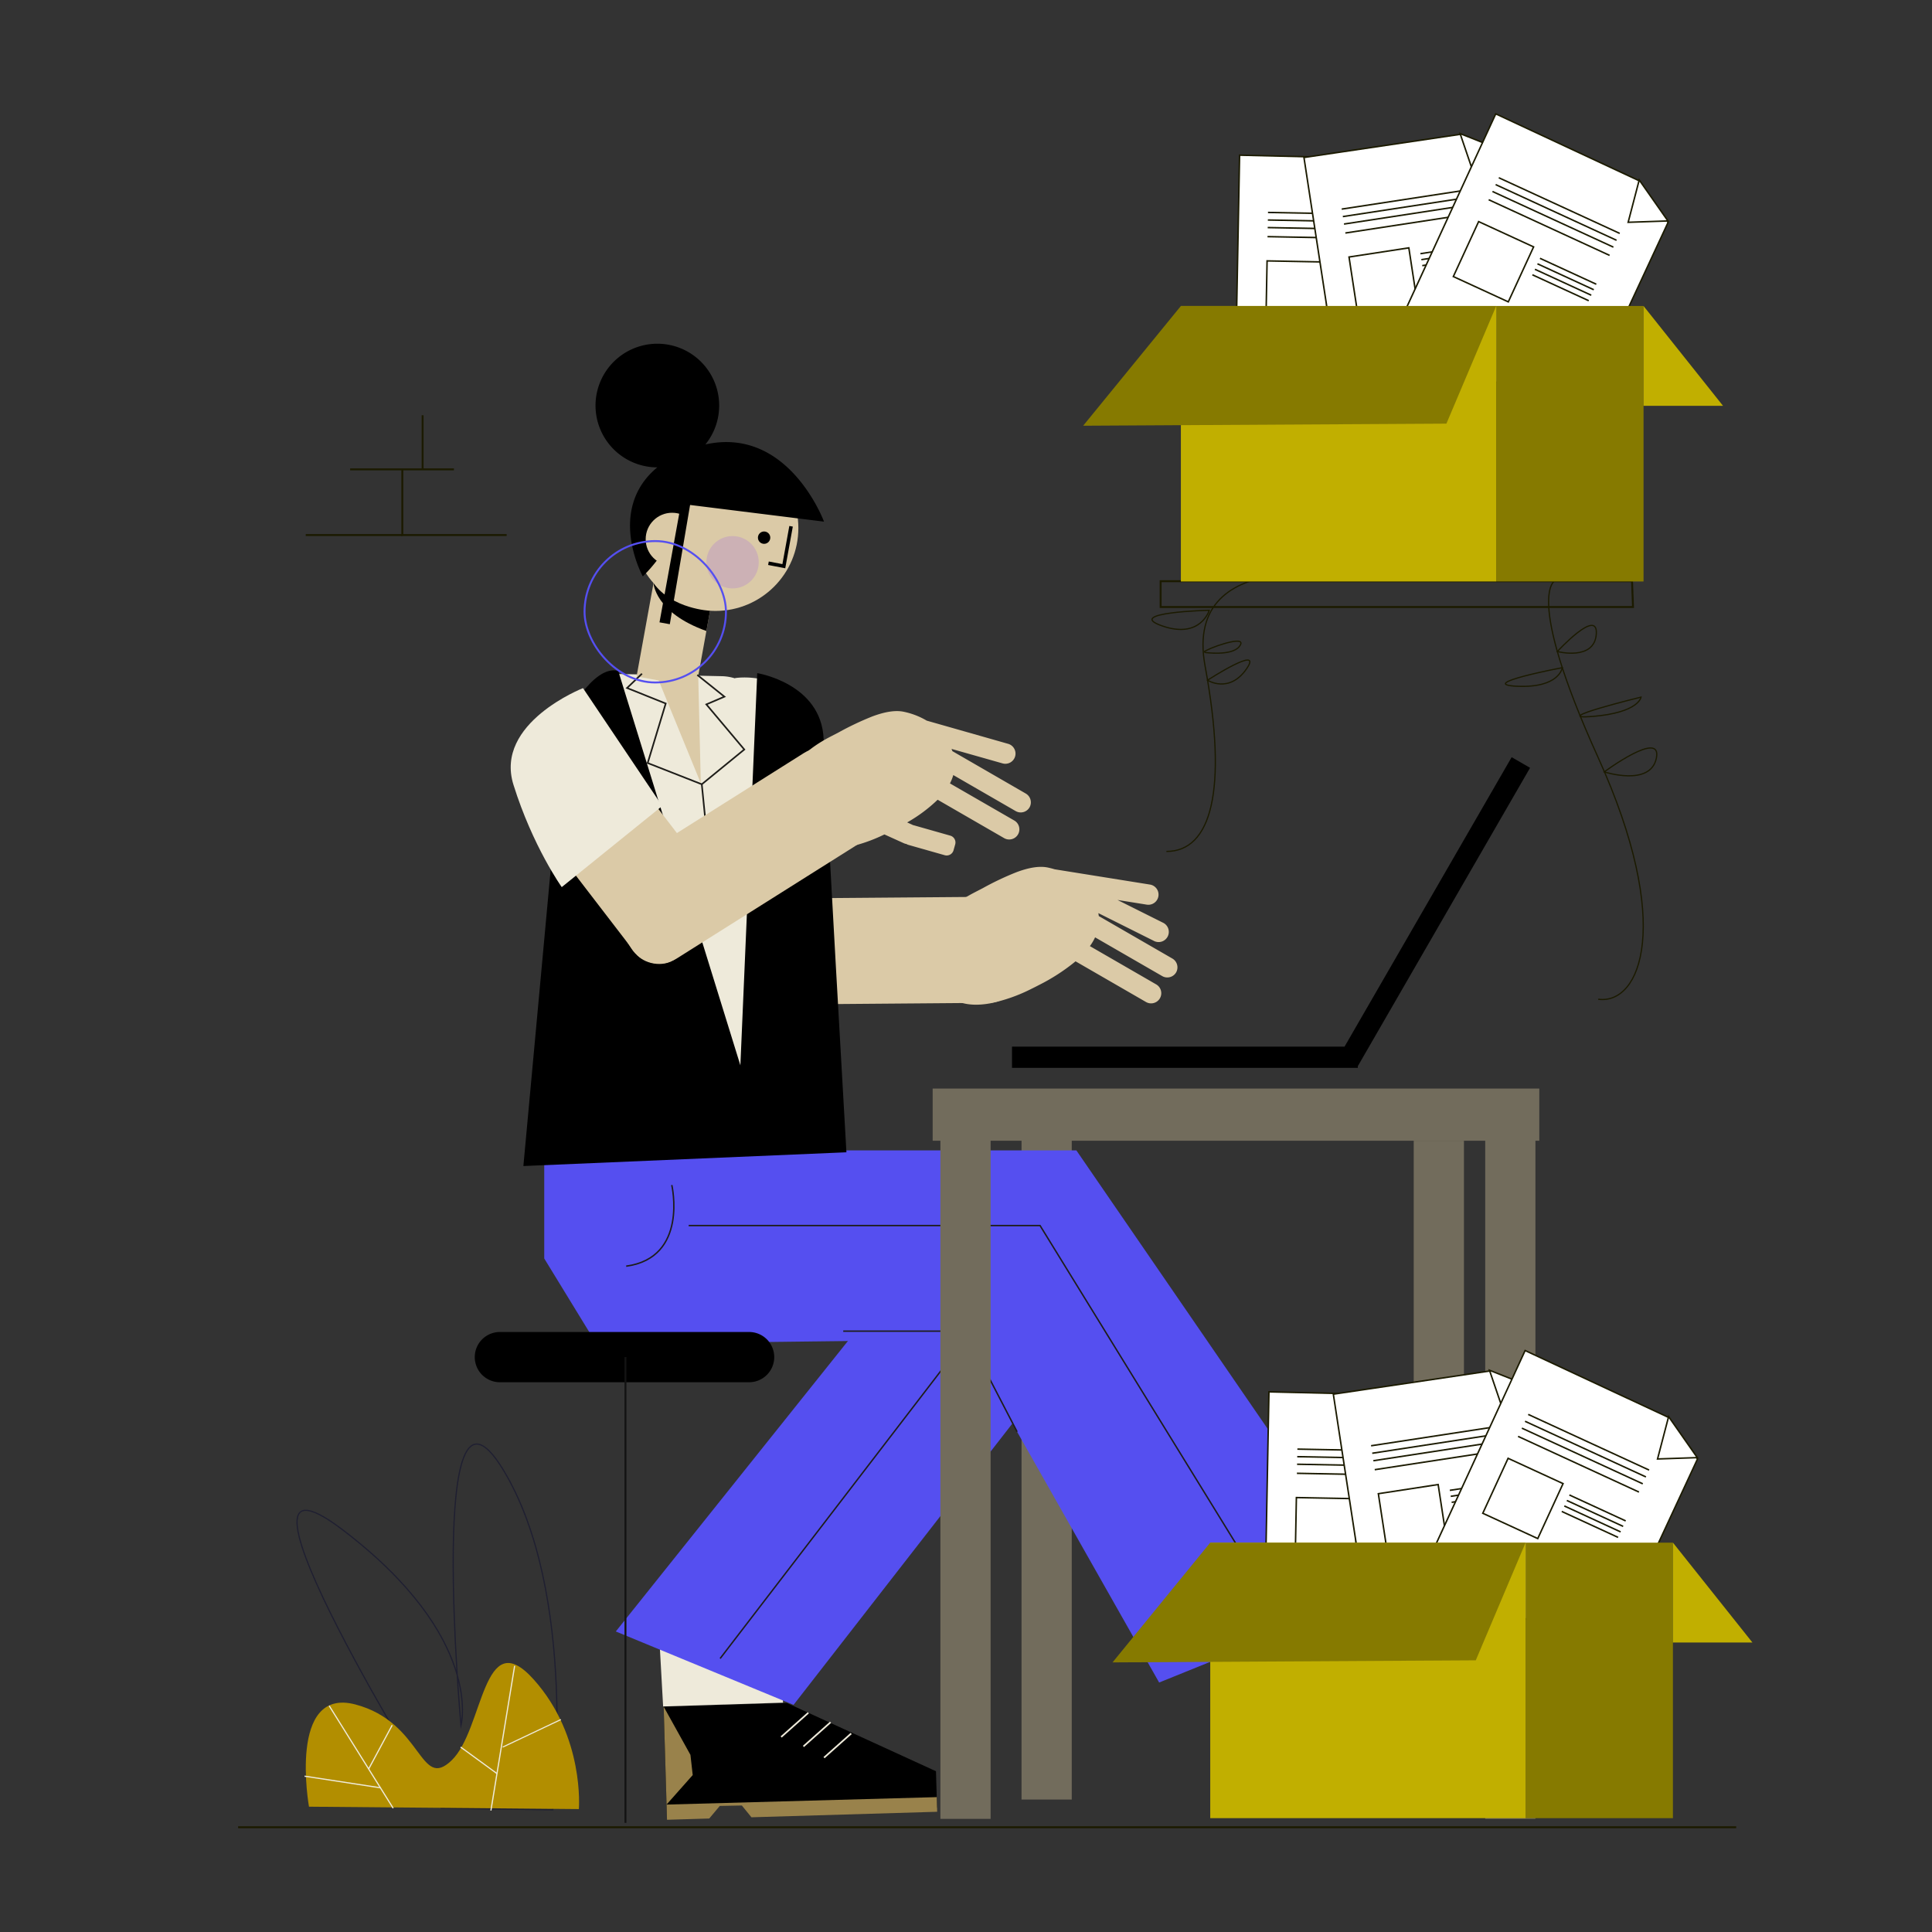 <svg xmlns="http://www.w3.org/2000/svg" viewBox="0 0 1000 1000"><rect x="0" y="0" width="1000" height="1000" fill="#333333" stroke="none"/><title>Mesa de trabajo 24</title><g id="Capa_1" data-name="Capa 1"><rect x="434" y="424.98" width="54.88" height="134.12" rx="16.4" transform="translate(949.75 26.65) rotate(89.54)" fill="#dbcaa7"/><path d="M435.74,596.44l-160,3,13.8-201.86c.47-21,14-49.09,32.23-48.69L373.93,350a24.86,24.86,0,0,1,6.5,1.12c0-.05.05-.09.07-.14s51.2-8.42,41.61,63.16c0,0-.35-.36-1-1Z" fill="#eeeada"/><path d="M608.76,503.31a5.28,5.28,0,0,1-7.19,1.92l-34.75-20.06a27.62,27.62,0,0,1-2.69,4.54l34.31,19.81a5.26,5.26,0,0,1-5.26,9.12l-36.47-21.06a101.87,101.87,0,0,1-19,12.3c-1.41.74-2.83,1.45-4.22,2.13a85,85,0,0,1-20.77,7.28s0,0,0,0c-12.17,2.26-22.35-.41-28.29-11.35-9.71-17.88-2.66-34.23,19.84-45.94l.57-.3,3.87-2a149.2,149.2,0,0,1,17.46-8.27c5.88-2.19,11.56-3.39,16.27-2.38,1.16.25,2.3.54,3.42.89l49.37,7.91a5.26,5.26,0,0,1-1.67,10.39l-15.14-2.42,23.45,11.72a5.27,5.27,0,1,1-4.71,9.42l-28.66-14.33c.1.51.17,1,.23,1.52l38.1,22A5.28,5.28,0,0,1,608.76,503.31Z" fill="#dbcaa7"/><rect x="528.74" y="588.44" width="26" height="343" fill="#726c5c"/><rect x="731.74" y="590.44" width="26" height="343" fill="#726c5c"/><polygon points="343.51 883.35 345.22 941.03 367.07 940.39 373 934.09 383.49 933.78 388.44 938.44 485.01 935.58 484.46 916.79 407.31 881.46 343.51 883.35"/><polygon points="345.01 934.04 484.86 930.19 485 935.14 485.08 937.77 388.94 940.62 383.98 934.52 372.57 934.74 367.09 941.26 345.24 941.91 345.01 934.04" fill="#99824b"/><polygon points="343.51 883.35 357.37 908.31 358.55 918.77 345.01 934.04 343.51 883.35" fill="#99824b"/><line x1="418.39" y1="886.54" x2="404.33" y2="899.05" fill="none" stroke="#eeeada" stroke-miterlimit="10" stroke-width="0.87"/><line x1="429.9" y1="891.44" x2="415.85" y2="903.95" fill="none" stroke="#eeeada" stroke-miterlimit="10" stroke-width="0.87"/><line x1="440.57" y1="897.25" x2="426.52" y2="909.76" fill="none" stroke="#eeeada" stroke-miterlimit="10" stroke-width="0.87"/><polygon points="340.51 834.39 403.26 839.74 405.3 881.29 343.23 883.25 340.51 834.39" fill="#eeeada"/><circle cx="370.33" cy="273.32" r="42.9" fill="#dbcaa7"/><polygon points="361.4 349.86 362.74 405.44 340.93 352.2 329.49 350.12 339.57 294.59 372.25 290.09 361.4 349.86" fill="#dbcaa7"/><circle cx="395.5" cy="278.29" r="3.2"/><polyline points="409.46 272.4 405.71 293.06 397.75 291.53" fill="none" stroke="#000" stroke-miterlimit="10" stroke-width="1.83"/><path d="M367.53,316.13s-19.66-.85-29.27-14.32c0,0,.66,15.3,27.37,24.79Z"/><circle cx="379.18" cy="291.02" r="13.55" fill="#ccb1b5"/><polyline points="360.9 349.33 374.96 360.59 365.61 364.59 385.24 387.94 363.24 405.94" fill="none" stroke="#1e1d19" stroke-miterlimit="10" stroke-width="0.84"/><polyline points="365.24 425.94 363.24 405.94 335.24 394.94 344.58 364.13 324.55 356.11 332.29 348.7" fill="none" stroke="#1e1d19" stroke-miterlimit="10" stroke-width="0.84"/><polygon points="644.53 875.96 668.43 928.48 688.33 919.42 691.36 911.32 700.91 906.97 707.28 909.35 795.22 869.33 787.43 852.22 702.62 849.51 644.53 875.96"/><polygon points="665.54 922.11 792.98 864.41 795.04 868.93 796.13 871.32 708.59 911.16 701.65 907.46 691.22 912.09 688.69 920.22 668.8 929.27 665.54 922.11" fill="#99824b"/><polygon points="644.53 875.96 666.97 893.6 672.11 902.79 665.54 922.11 644.53 875.96" fill="#99824b"/><line x1="714.8" y1="849.9" x2="706.68" y2="866.88" fill="none" stroke="#eeeada" stroke-miterlimit="10" stroke-width="0.87"/><line x1="727.32" y1="849.97" x2="719.2" y2="866.94" fill="none" stroke="#eeeada" stroke-miterlimit="10" stroke-width="0.87"/><line x1="739.4" y1="851.19" x2="731.29" y2="868.17" fill="none" stroke="#eeeada" stroke-miterlimit="10" stroke-width="0.87"/><polygon points="622.81 831.97 682.73 812.61 700.7 850.13 644.24 875.97 622.81 831.97" fill="#eeeada"/><polygon points="281.7 598.94 281.7 651.4 308.8 695.67 499.42 693.37 599.97 870.87 714.51 824.53 557.13 595.44 421.6 595.44 281.7 598.94" fill="#554ff0"/><path d="M454.83,674.14,318.74,844.44l92,38L526.52,733.59S538.76,668.89,454.83,674.14Z" fill="#554ff0"/><polyline points="436.46 689 499.42 689 526.46 741.1" fill="none" stroke="#1e1d19" stroke-miterlimit="10" stroke-width="0.74"/><path d="M347.71,613.37s8.75,37.59-23.6,42" fill="none" stroke="#1e1d19" stroke-miterlimit="10" stroke-width="0.74"/><polyline points="356.46 634.35 538.33 634.35 661.61 834.58" fill="none" stroke="#1e1d19" stroke-miterlimit="10" stroke-width="0.74"/><line x1="123.26" y1="945.78" x2="898.65" y2="945.78" fill="none" stroke="#1b1a00" stroke-miterlimit="10"/><path d="M387.74,715.44h-129a13,13,0,0,1-13-13h0a13,13,0,0,1,13-13h129a13,13,0,0,1,13,13h0A13,13,0,0,1,387.74,715.44Z"/><line x1="323.74" y1="702.44" x2="323.74" y2="943.5" stroke="#131313" stroke-miterlimit="10"/><line x1="499.42" y1="693.37" x2="372.74" y2="858.44" fill="none" stroke="#1e1d19" stroke-miterlimit="10" stroke-width="0.74"/><path d="M426.51,270l-70.45-8.77-.93-5.54a79.54,79.54,0,0,1-22.41,42.67s-19.05-34.47,7.49-56.45a32,32,0,1,1,24.91-11.87C408.23,220.47,426.51,270,426.51,270Z"/><polygon points="844.74 300.83 600.74 300.83 600.74 314.19 630.24 314.19 845.24 314.19 844.74 300.83" fill="none" stroke="#1b1a00" stroke-miterlimit="10"/><path d="M704.74,299.7s-93-20-81,45,3,96-20,96" fill="none" stroke="#1b1a00" stroke-miterlimit="10" stroke-width="0.63"/><path d="M805.24,300.2s-17,6,22,92,22,128,0,125" fill="none" stroke="#1b1a00" stroke-miterlimit="10" stroke-width="0.63"/><path d="M625,352.08s29.2-18.88,20.2-5.88S625,352.08,625,352.08Z" fill="none" stroke="#1b1a00" stroke-miterlimit="10" stroke-width="0.63"/><path d="M625.91,315.87s-44.45,1.07-24.45,8.07S625.91,315.87,625.91,315.87Z" fill="none" stroke="#1b1a00" stroke-miterlimit="10" stroke-width="0.63"/><path d="M623.42,337.69s14,2,18-3c4.91-6.14-11.72-.73-16.62,1.77l-1.63.85" fill="none" stroke="#1b1a00" stroke-miterlimit="10" stroke-width="0.63"/><path d="M806.07,337.22s21.17-23,20.17-9S806.07,337.22,806.07,337.22Z" fill="none" stroke="#1b1a00" stroke-miterlimit="10" stroke-width="0.63"/><path d="M808.64,345.58s-45.4,8.62-23.4,9.62S808.64,345.58,808.64,345.58Z" fill="none" stroke="#1b1a00" stroke-miterlimit="10" stroke-width="0.63"/><path d="M830.35,399.53s30-22.18,27-7.18S830.35,399.53,830.35,399.53Z" fill="none" stroke="#1b1a00" stroke-miterlimit="10" stroke-width="0.63"/><path d="M849.41,360.82s-49,12-25,10S849.41,360.82,849.41,360.82Z" fill="none" stroke="#1b1a00" stroke-miterlimit="10" stroke-width="0.63"/><path d="M228.29,935.92s-125.07-200.3-51.22-144.3S238.6,893.15,238.6,893.15s-17.84-196.91,21.54-132.91,26,176.49,26,176.49Z" fill="none" stroke="#1f1f31" stroke-miterlimit="10" stroke-width="0.62"/><path d="M159.93,935.14s-11.07-62.15,24-52.92,33.23,44.92,49.85,28.92,16-71.38,42.46-41.85,23.38,67.08,23.38,67.08Z" fill="#b28e00"/><line x1="170.38" y1="882.9" x2="203.5" y2="935.92" fill="none" stroke="#eeeada" stroke-miterlimit="10" stroke-width="0.62"/><line x1="266.38" y1="862.24" x2="254.09" y2="937.15" fill="none" stroke="#eeeada" stroke-miterlimit="10" stroke-width="0.62"/><line x1="190.82" y1="915.61" x2="203" y2="892.95" fill="none" stroke="#eeeada" stroke-miterlimit="10" stroke-width="0.62"/><line x1="157.63" y1="919.34" x2="196.91" y2="925.36" fill="none" stroke="#eeeada" stroke-miterlimit="10" stroke-width="0.62"/><line x1="238.42" y1="904.28" x2="257.23" y2="918" fill="none" stroke="#eeeada" stroke-miterlimit="10" stroke-width="0.62"/><line x1="290.27" y1="890.05" x2="260.23" y2="904.28" fill="none" stroke="#eeeada" stroke-miterlimit="10" stroke-width="0.58"/><line x1="234.95" y1="242.94" x2="181.24" y2="242.94" fill="none" stroke="#1b1a00" stroke-miterlimit="10"/><polyline points="208.24 242.94 208.24 276.94 262.24 276.94" fill="none" stroke="#1b1a00" stroke-miterlimit="10"/><line x1="208.24" y1="276.94" x2="158.24" y2="276.94" fill="none" stroke="#1b1a00" stroke-miterlimit="10"/><line x1="218.74" y1="242.55" x2="218.74" y2="214.94" fill="none" stroke="#1b1a00" stroke-miterlimit="10"/><polygon points="791.96 397.42 702.81 551.83 702.81 552.73 523.81 552.73 523.81 541.73 695.94 541.73 782.43 391.92 791.96 397.42"/><path d="M320,347.24l63.22,204.18,8.73-203s33.19,5.25,34.36,34.09,11.8,213.91,11.8,213.91L270.9,603.54l21.23-230.47S306.57,343.78,320,347.24Z"/><rect x="355.79" y="369.58" width="54.88" height="146.71" rx="17.18" transform="translate(553.62 -117.45) rotate(57.78)" fill="#dbcaa7"/><rect x="300.88" y="395.94" width="54.88" height="103.22" rx="14.62" transform="translate(861.33 602.45) rotate(142.47)" fill="#dbcaa7"/><path d="M301.76,356.17s-46,18-36,50,25,53,25,53l52-42Z" fill="#eeeada"/><polygon points="743.32 208.31 639.22 206.34 641.61 80.32 723.39 82.26 745.84 96 743.32 208.31" fill="#fff" stroke="#1b1a00" stroke-miterlimit="10" stroke-width="0.78"/><polygon points="723.35 81.87 745.46 95.36 726.89 104.25 723.35 81.87" fill="#fff" stroke="#1b1a00" stroke-miterlimit="10" stroke-width="0.78"/><line x1="656.31" y1="109.96" x2="725.19" y2="111.27" fill="#fff" stroke="#1b1a00" stroke-miterlimit="10" stroke-width="0.78"/><line x1="656.24" y1="113.87" x2="725.12" y2="115.18" fill="#fff" stroke="#1b1a00" stroke-miterlimit="10" stroke-width="0.78"/><line x1="656.16" y1="117.79" x2="725.04" y2="119.09" fill="#fff" stroke="#1b1a00" stroke-miterlimit="10" stroke-width="0.78"/><line x1="656.07" y1="122.48" x2="724.96" y2="123.79" fill="#fff" stroke="#1b1a00" stroke-miterlimit="10" stroke-width="0.78"/><rect x="655.54" y="135.3" width="31.32" height="31.32" transform="translate(2.99 -12.71) rotate(1.09)" fill="#fff" stroke="#1b1a00" stroke-miterlimit="10" stroke-width="0.78"/><line x1="692.55" y1="139.62" x2="724.64" y2="140.23" fill="#fff" stroke="#1b1a00" stroke-miterlimit="10" stroke-width="0.78"/><line x1="692.49" y1="142.75" x2="724.58" y2="143.36" fill="#fff" stroke="#1b1a00" stroke-miterlimit="10" stroke-width="0.78"/><line x1="692.43" y1="145.88" x2="724.52" y2="146.49" fill="#fff" stroke="#1b1a00" stroke-miterlimit="10" stroke-width="0.78"/><line x1="692.37" y1="149.01" x2="724.47" y2="149.62" fill="#fff" stroke="#1b1a00" stroke-miterlimit="10" stroke-width="0.78"/><polygon points="796.92 190.36 694 206.11 674.93 81.52 755.85 69.53 780.31 79.25 796.92 190.36" fill="#fff" stroke="#1b1a00" stroke-miterlimit="10" stroke-width="0.78"/><polygon points="755.75 69.15 779.83 78.69 763.04 90.61 755.75 69.15" fill="#fff" stroke="#1b1a00" stroke-miterlimit="10" stroke-width="0.78"/><line x1="694.46" y1="108.23" x2="762.56" y2="97.81" fill="#fff" stroke="#1b1a00" stroke-miterlimit="10" stroke-width="0.78"/><line x1="695.05" y1="112.1" x2="763.15" y2="101.68" fill="#fff" stroke="#1b1a00" stroke-miterlimit="10" stroke-width="0.78"/><line x1="695.64" y1="115.97" x2="763.74" y2="105.54" fill="#fff" stroke="#1b1a00" stroke-miterlimit="10" stroke-width="0.78"/><line x1="696.35" y1="120.61" x2="764.45" y2="110.19" fill="#fff" stroke="#1b1a00" stroke-miterlimit="10" stroke-width="0.78"/><rect x="700.44" y="130.44" width="31.32" height="31.32" transform="translate(-13.86 110.04) rotate(-8.7)" fill="#fff" stroke="#1b1a00" stroke-miterlimit="10" stroke-width="0.78"/><line x1="735.21" y1="131.3" x2="766.94" y2="126.44" fill="#fff" stroke="#1b1a00" stroke-miterlimit="10" stroke-width="0.78"/><line x1="735.69" y1="134.39" x2="767.42" y2="129.53" fill="#fff" stroke="#1b1a00" stroke-miterlimit="10" stroke-width="0.78"/><line x1="736.16" y1="137.49" x2="767.89" y2="132.63" fill="#fff" stroke="#1b1a00" stroke-miterlimit="10" stroke-width="0.78"/><line x1="736.64" y1="140.58" x2="768.36" y2="135.73" fill="#fff" stroke="#1b1a00" stroke-miterlimit="10" stroke-width="0.78"/><polygon points="816.05 216.98 721.48 173.43 774.2 58.94 848.34 93.52 863.4 115.1 816.05 216.98" fill="#fff" stroke="#1b1a00" stroke-miterlimit="10" stroke-width="0.78"/><polygon points="848.46 93.14 863.31 114.36 842.73 115.06 848.46 93.14" fill="#fff" stroke="#1b1a00" stroke-miterlimit="10" stroke-width="0.78"/><line x1="775.78" y1="92" x2="838.36" y2="120.81" fill="#fff" stroke="#1b1a00" stroke-miterlimit="10" stroke-width="0.78"/><line x1="774.15" y1="95.55" x2="836.72" y2="124.37" fill="#fff" stroke="#1b1a00" stroke-miterlimit="10" stroke-width="0.78"/><line x1="772.51" y1="99.11" x2="835.09" y2="127.92" fill="#fff" stroke="#1b1a00" stroke-miterlimit="10" stroke-width="0.78"/><line x1="770.54" y1="103.37" x2="833.12" y2="132.19" fill="#fff" stroke="#1b1a00" stroke-miterlimit="10" stroke-width="0.78"/><rect x="757.32" y="119.86" width="31.32" height="31.32" transform="translate(127.54 -310.88) rotate(24.72)" fill="#fff" stroke="#1b1a00" stroke-miterlimit="10" stroke-width="0.78"/><line x1="797.09" y1="133.7" x2="826.24" y2="147.12" fill="#fff" stroke="#1b1a00" stroke-miterlimit="10" stroke-width="0.78"/><line x1="795.78" y1="136.54" x2="824.94" y2="149.97" fill="#fff" stroke="#1b1a00" stroke-miterlimit="10" stroke-width="0.78"/><line x1="794.47" y1="139.38" x2="823.63" y2="152.81" fill="#fff" stroke="#1b1a00" stroke-miterlimit="10" stroke-width="0.78"/><line x1="793.16" y1="142.23" x2="822.32" y2="155.65" fill="#fff" stroke="#1b1a00" stroke-miterlimit="10" stroke-width="0.78"/><rect x="611.22" y="158.38" width="163.21" height="142.6" fill="#c1af00"/><rect x="774.43" y="158.38" width="76.27" height="142.6" transform="translate(1625.12 459.35) rotate(180)" fill="#867a00"/><polygon points="850.69 158.38 891.83 210.05 850.69 210.05 850.69 158.38" fill="#c1af00"/><polygon points="611.22 158.38 560.64 220.36 748.66 219.28 774.43 158.38 611.22 158.38" fill="#867a00"/><polygon points="796.74 563.44 796.74 590.44 794.74 590.44 794.74 941.44 768.74 941.44 768.74 590.44 512.74 590.44 512.74 941.44 486.74 941.44 486.74 590.44 482.74 590.44 482.74 563.44 796.74 563.44" fill="#726c5c"/><circle cx="347.89" cy="279.09" r="13.69" fill="#dbcaa7"/><polygon points="354.73 248.48 341.36 322.12 346.69 323.09 359.06 250.35 354.73 248.48"/><rect x="302.56" y="280.06" width="73.19" height="73.19" rx="36.6" fill="none" stroke="#554ff0" stroke-miterlimit="10"/><path d="M532.89,417.89a5.27,5.27,0,0,1-7.19,1.92l-32.28-18.64a23.33,23.33,0,0,1-1.73,4.32L525,424.7a5.26,5.26,0,1,1-5.27,9.11l-34.41-19.87a78,78,0,0,1-15.77,11.74l2.69,1.22.37.19a3.29,3.29,0,0,1,.43.09l18.83,5.35a3.68,3.68,0,0,1,2.54,4.53l-.87,3.07a3.69,3.69,0,0,1-4.54,2.53l-18.83-5.35a3.44,3.44,0,0,1-1-.46,4.87,4.87,0,0,1-1.26-.36l-10.14-4.59a83.05,83.05,0,0,1-19.65,6.76h0c-12.16,2.26-22.34-.41-28.28-11.35-9.71-17.89-2.66-34.23,19.84-45.94l.57-.3,3.86-2a153.29,153.29,0,0,1,17.46-8.27c5.88-2.18,11.57-3.39,16.28-2.38A38.7,38.7,0,0,1,479.67,373L521.8,385a5.26,5.26,0,0,1-2.87,10.13l-26.42-7.49c.16.39.31.77.44,1.15l38,21.95A5.28,5.28,0,0,1,532.89,417.89Z" fill="#dbcaa7"/><polygon points="758.53 848.41 654.42 846.44 656.81 720.42 738.6 722.36 761.05 736.1 758.53 848.41" fill="#fff" stroke="#1b1a00" stroke-miterlimit="10" stroke-width="0.78"/><polygon points="738.56 721.97 760.67 735.46 742.1 744.35 738.56 721.97" fill="#fff" stroke="#1b1a00" stroke-miterlimit="10" stroke-width="0.78"/><line x1="671.52" y1="750.06" x2="740.4" y2="751.37" fill="#fff" stroke="#1b1a00" stroke-miterlimit="10" stroke-width="0.78"/><line x1="671.45" y1="753.97" x2="740.33" y2="755.28" fill="#fff" stroke="#1b1a00" stroke-miterlimit="10" stroke-width="0.78"/><line x1="671.37" y1="757.89" x2="740.25" y2="759.19" fill="#fff" stroke="#1b1a00" stroke-miterlimit="10" stroke-width="0.78"/><line x1="671.28" y1="762.58" x2="740.16" y2="763.89" fill="#fff" stroke="#1b1a00" stroke-miterlimit="10" stroke-width="0.78"/><rect x="670.75" y="775.4" width="31.32" height="31.32" transform="translate(15.13 -12.88) rotate(1.09)" fill="#fff" stroke="#1b1a00" stroke-miterlimit="10" stroke-width="0.78"/><line x1="707.76" y1="779.72" x2="739.85" y2="780.33" fill="#fff" stroke="#1b1a00" stroke-miterlimit="10" stroke-width="0.78"/><line x1="707.7" y1="782.85" x2="739.79" y2="783.46" fill="#fff" stroke="#1b1a00" stroke-miterlimit="10" stroke-width="0.78"/><line x1="707.64" y1="785.98" x2="739.73" y2="786.59" fill="#fff" stroke="#1b1a00" stroke-miterlimit="10" stroke-width="0.78"/><line x1="707.58" y1="789.11" x2="739.67" y2="789.72" fill="#fff" stroke="#1b1a00" stroke-miterlimit="10" stroke-width="0.78"/><polygon points="812.13 830.46 709.21 846.21 690.13 721.62 771.06 709.63 795.52 719.35 812.13 830.46" fill="#fff" stroke="#1b1a00" stroke-miterlimit="10" stroke-width="0.78"/><polygon points="770.96 709.25 795.04 718.78 778.25 730.7 770.96 709.25" fill="#fff" stroke="#1b1a00" stroke-miterlimit="10" stroke-width="0.78"/><line x1="709.67" y1="748.33" x2="777.77" y2="737.91" fill="#fff" stroke="#1b1a00" stroke-miterlimit="10" stroke-width="0.78"/><line x1="710.26" y1="752.2" x2="778.36" y2="741.77" fill="#fff" stroke="#1b1a00" stroke-miterlimit="10" stroke-width="0.78"/><line x1="710.85" y1="756.07" x2="778.95" y2="745.64" fill="#fff" stroke="#1b1a00" stroke-miterlimit="10" stroke-width="0.78"/><line x1="711.56" y1="760.71" x2="779.66" y2="750.29" fill="#fff" stroke="#1b1a00" stroke-miterlimit="10" stroke-width="0.78"/><rect x="715.65" y="770.54" width="31.32" height="31.32" transform="translate(-110.54 119.71) rotate(-8.7)" fill="#fff" stroke="#1b1a00" stroke-miterlimit="10" stroke-width="0.78"/><line x1="750.42" y1="771.4" x2="782.15" y2="766.54" fill="#fff" stroke="#1b1a00" stroke-miterlimit="10" stroke-width="0.78"/><line x1="750.9" y1="774.49" x2="782.62" y2="769.63" fill="#fff" stroke="#1b1a00" stroke-miterlimit="10" stroke-width="0.78"/><line x1="751.37" y1="777.59" x2="783.1" y2="772.73" fill="#fff" stroke="#1b1a00" stroke-miterlimit="10" stroke-width="0.78"/><line x1="751.84" y1="780.68" x2="783.57" y2="775.82" fill="#fff" stroke="#1b1a00" stroke-miterlimit="10" stroke-width="0.78"/><polygon points="831.26 857.08 736.68 813.53 789.4 699.04 863.55 733.62 878.61 755.2 831.26 857.08" fill="#fff" stroke="#1b1a00" stroke-miterlimit="10" stroke-width="0.78"/><polygon points="863.67 733.24 878.51 754.46 857.94 755.16 863.67 733.24" fill="#fff" stroke="#1b1a00" stroke-miterlimit="10" stroke-width="0.78"/><line x1="790.99" y1="732.09" x2="853.57" y2="760.91" fill="#fff" stroke="#1b1a00" stroke-miterlimit="10" stroke-width="0.78"/><line x1="789.35" y1="735.65" x2="851.93" y2="764.46" fill="#fff" stroke="#1b1a00" stroke-miterlimit="10" stroke-width="0.78"/><line x1="787.72" y1="739.21" x2="850.29" y2="768.02" fill="#fff" stroke="#1b1a00" stroke-miterlimit="10" stroke-width="0.78"/><line x1="785.75" y1="743.47" x2="848.33" y2="772.29" fill="#fff" stroke="#1b1a00" stroke-miterlimit="10" stroke-width="0.78"/><rect x="772.53" y="759.96" width="31.32" height="31.32" transform="translate(396.65 -258.56) rotate(24.72)" fill="#fff" stroke="#1b1a00" stroke-miterlimit="10" stroke-width="0.78"/><line x1="812.3" y1="773.79" x2="841.45" y2="787.22" fill="#fff" stroke="#1b1a00" stroke-miterlimit="10" stroke-width="0.78"/><line x1="810.99" y1="776.64" x2="840.14" y2="790.06" fill="#fff" stroke="#1b1a00" stroke-miterlimit="10" stroke-width="0.78"/><line x1="809.68" y1="779.48" x2="838.83" y2="792.91" fill="#fff" stroke="#1b1a00" stroke-miterlimit="10" stroke-width="0.78"/><line x1="808.37" y1="782.33" x2="837.52" y2="795.75" fill="#fff" stroke="#1b1a00" stroke-miterlimit="10" stroke-width="0.78"/><rect x="626.42" y="798.47" width="163.21" height="142.6" fill="#c1af00"/><rect x="789.64" y="798.47" width="76.27" height="142.6" transform="translate(1655.54 1739.55) rotate(180)" fill="#867a00"/><polygon points="865.9 798.47 907.04 850.15 865.9 850.15 865.9 798.47" fill="#c1af00"/><polygon points="626.42 798.47 575.84 860.46 763.86 859.38 789.64 798.47 626.42 798.47" fill="#867a00"/></g></svg>
